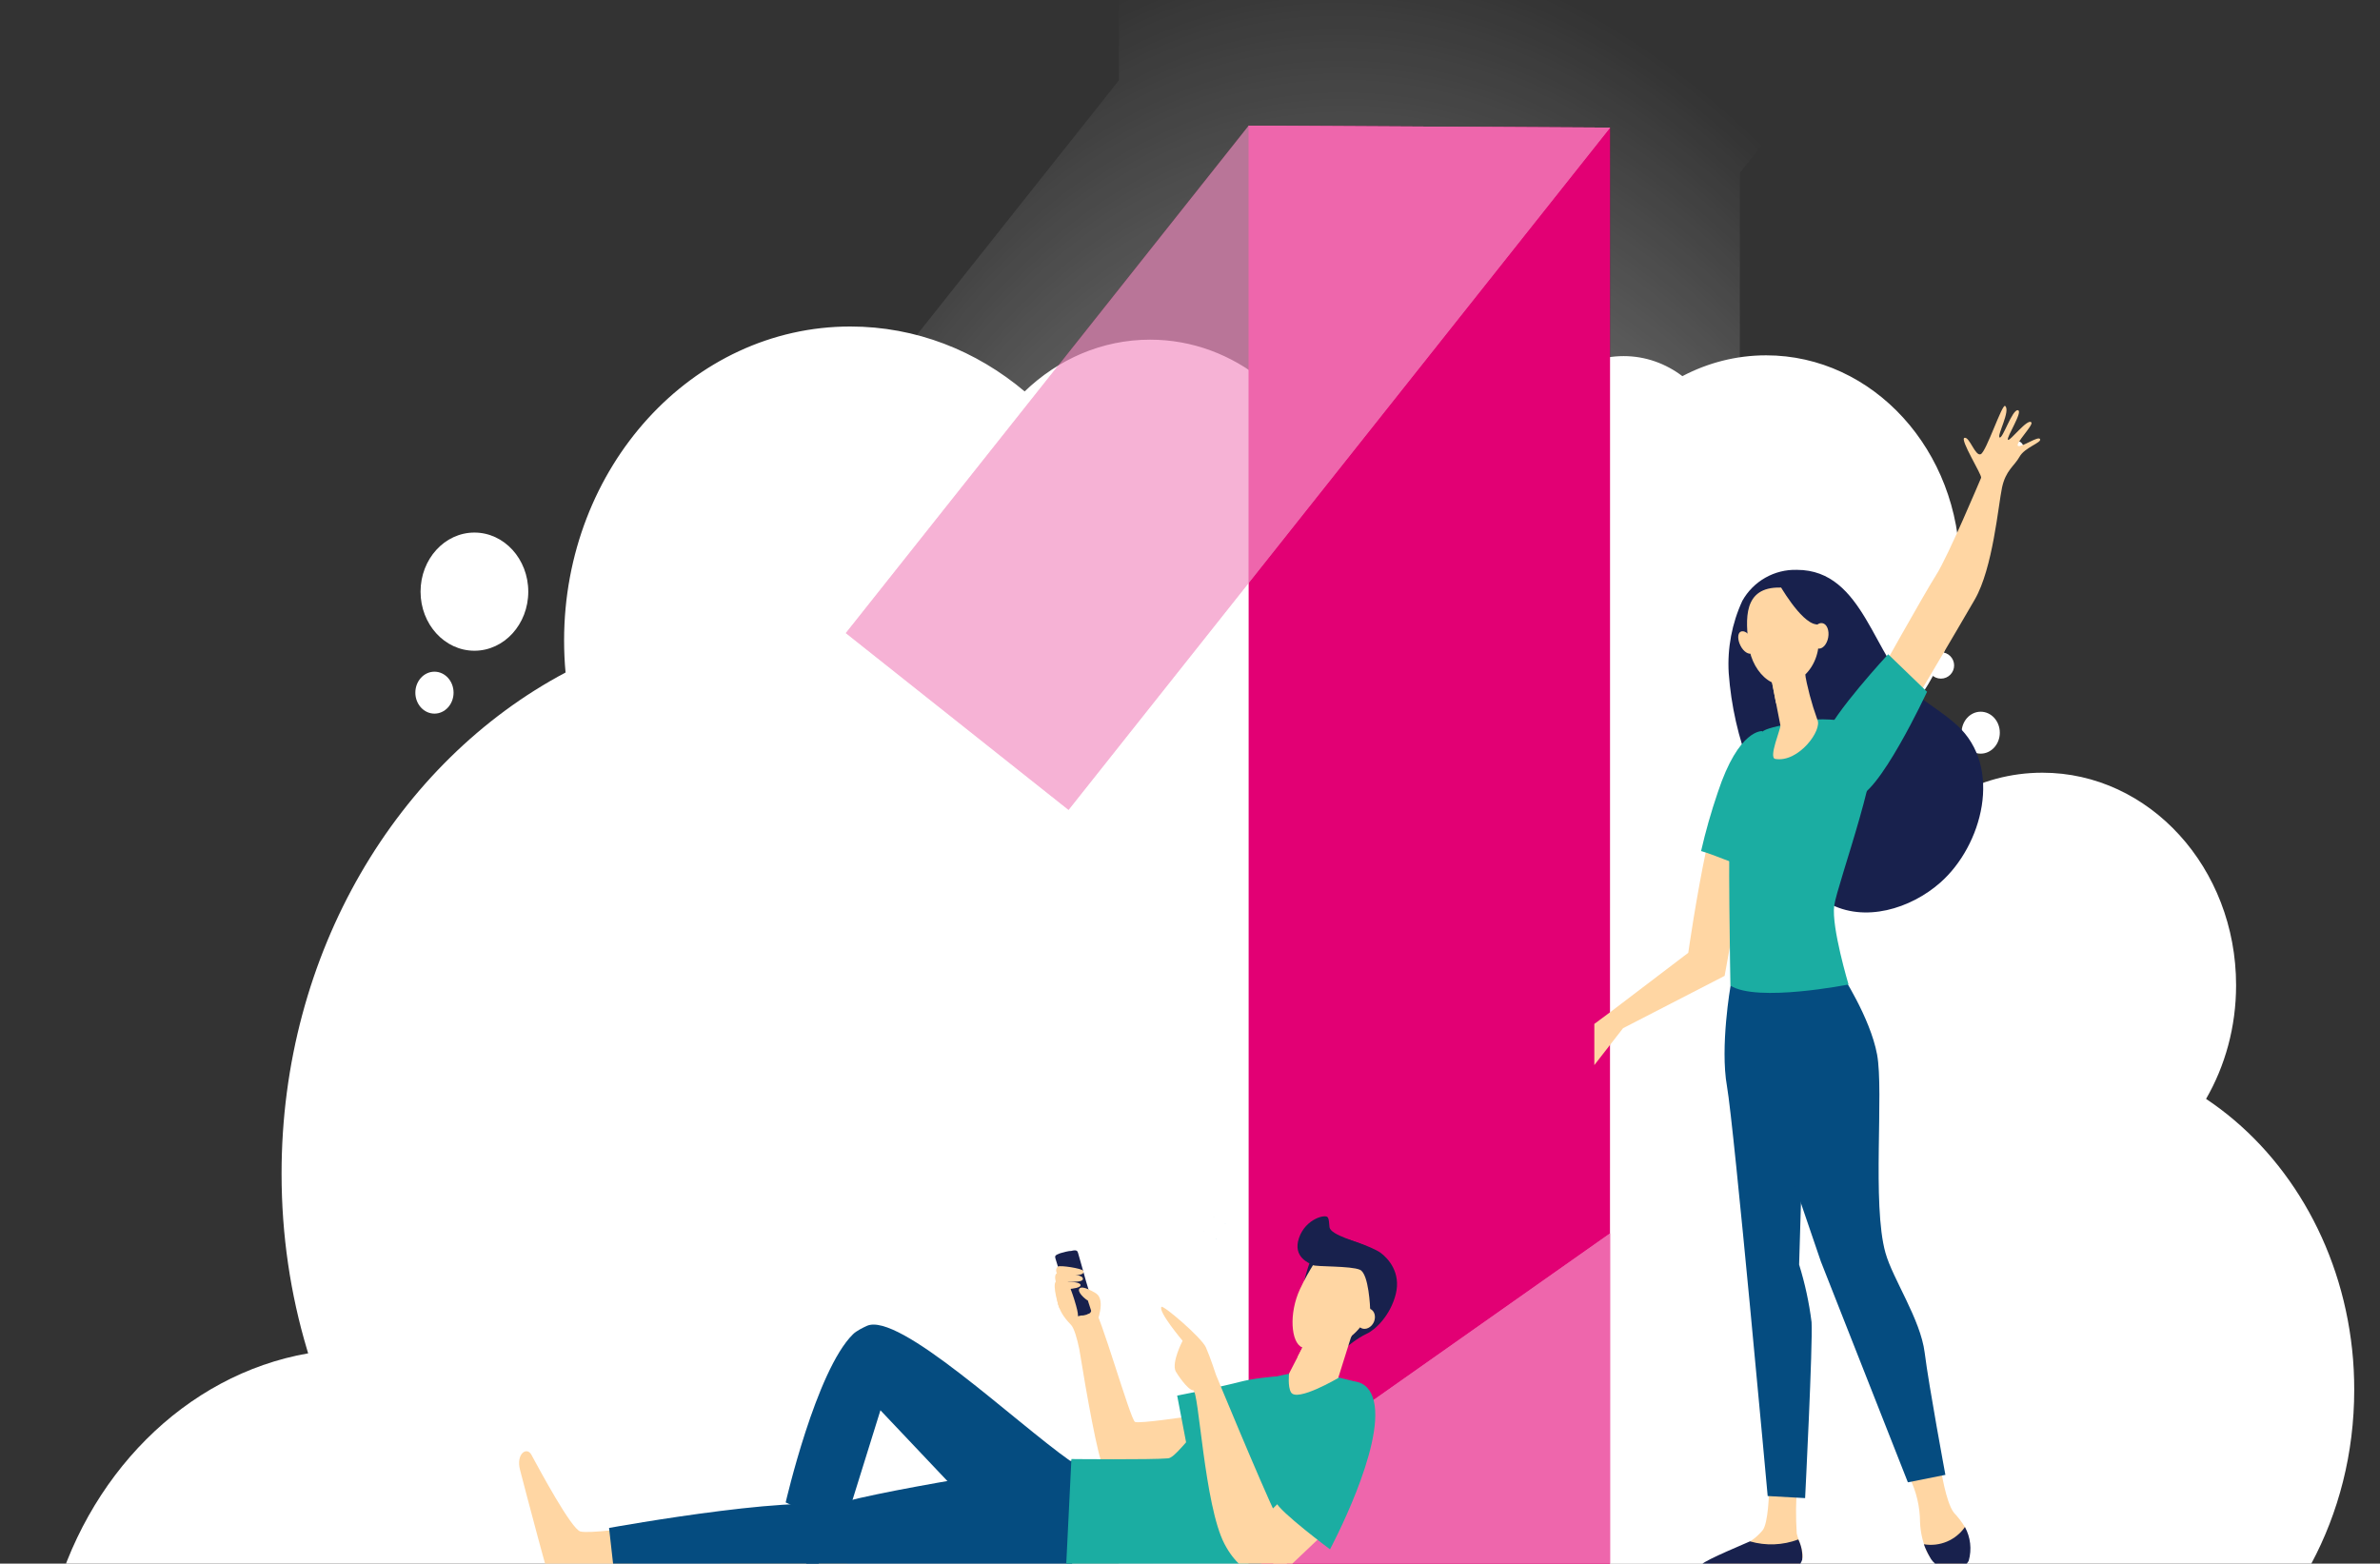 <svg width="277" height="182" viewBox="0 0 277 182" fill="none" xmlns="http://www.w3.org/2000/svg">
<rect x="0" y="0" width="277" height="182" fill="#333333" stroke="none"/>
<g clip-path="url(#clip0_382_860)">
<path d="M185.226 42.1C186.405 41.677 187.663 41.449 188.971 41.449C191.51 41.449 193.865 42.311 195.807 43.783C198.757 42.229 202.063 41.359 205.554 41.359C218.006 41.359 228.1 52.433 228.1 66.093C228.1 72.246 226.052 77.874 222.664 82.201C224.462 85.54 226.045 89.039 227.39 92.675C230.481 90.927 233.988 89.94 237.705 89.94C250.157 89.94 260.251 101.014 260.251 114.675C260.251 119.542 258.969 124.08 256.757 127.907C265.946 134.03 272.429 144.675 273.756 157.081C273.924 158.63 274 160.196 274 161.779C274 169.166 272.183 176.077 269.007 182.001H75.484C76.145 183.699 76.708 185.456 77.165 187.263H6C9.907 171.814 21.526 160.029 35.866 157.523C35.821 157.376 35.777 157.229 35.733 157.081C33.809 150.646 32.771 143.77 32.771 136.62C32.76 110.881 46.271 88.654 65.823 78.278C65.71 77.053 65.653 75.811 65.653 74.553C65.653 54.368 80.568 38.004 98.968 38.004C106.602 38.004 113.636 40.821 119.255 45.56C123.153 41.809 128.261 39.536 133.853 39.536C138.781 39.536 143.333 41.301 147.012 44.286C151.147 37.064 158.472 32.263 166.819 32.263C174.293 32.263 180.947 36.112 185.226 42.1Z" fill="white"/>
<path d="M61.484 68.866C61.484 72.664 58.678 75.743 55.216 75.743C51.754 75.743 48.947 72.664 48.947 68.866C48.947 65.068 51.754 61.989 55.216 61.989C58.678 61.989 61.484 65.068 61.484 68.866Z" fill="white"/>
<path d="M50.565 83.063C51.793 83.063 52.789 81.971 52.789 80.623C52.789 79.276 51.793 78.183 50.565 78.183C49.337 78.183 48.341 79.276 48.341 80.623C48.341 81.971 49.337 83.063 50.565 83.063Z" fill="white"/>
<path d="M232.751 85.282C232.751 86.629 231.755 87.722 230.526 87.722C229.298 87.722 228.302 86.629 228.302 85.282C228.302 83.934 229.298 82.841 230.526 82.841C231.755 82.841 232.751 83.934 232.751 85.282Z" fill="white"/>
<path d="M92.529 68.995L87.834 74.91L93.749 79.606L119.669 100.18L125.585 104.876L130.28 98.96L137.773 89.52V169.28V173.198V182.396V187.758V189.949H145.325H187.38H194.933L194.933 182.396L194.935 147.485L194.935 143.568L194.936 129.007L194.942 17.49L202.957 7.391L194.942 7.346L194.943 -6.809L183.757 7.284L152.878 7.112V-7.042L141.694 7.05L137.773 7.028V11.99L92.529 68.995Z" stroke="url(#paint0_radial_382_860)" stroke-width="15.105"/>
<path d="M145.325 14.623L187.389 14.857L187.382 143.567L187.38 182.396H145.325V173.198V67.855V14.623Z" fill="#E20074"/>
<path fill-rule="evenodd" clip-rule="evenodd" d="M187.38 182.396L187.382 143.567L145.325 173.198V182.396H187.38Z" fill="#E20074"/>
<path fill-rule="evenodd" clip-rule="evenodd" d="M145.325 14.623V67.855L187.389 14.857L145.325 14.623Z" fill="#E20074"/>
<path opacity="0.5" fill-rule="evenodd" clip-rule="evenodd" d="M98.445 73.69L145.325 14.623V67.855L124.364 94.265L98.445 73.69Z" fill="#E20074"/>
<g opacity="0.4">
<path fill-rule="evenodd" clip-rule="evenodd" d="M187.38 182.396L187.382 143.567L145.325 173.198V182.396H187.38Z" fill="white"/>
<path fill-rule="evenodd" clip-rule="evenodd" d="M145.325 14.623L98.445 73.69L124.364 94.265L145.325 67.855L187.389 14.857L145.325 14.623Z" fill="white"/>
<path fill-rule="evenodd" clip-rule="evenodd" d="M187.389 14.857L145.325 14.623V67.855L187.389 14.857ZM187.382 143.567L145.325 173.198V182.396H187.38L187.382 143.567Z" fill="white"/>
</g>
<path d="M87.148 61.562C88.21 61.562 89.07 60.788 89.07 59.835C89.07 58.882 88.21 58.109 87.148 58.109C86.087 58.109 85.227 58.882 85.227 59.835C85.227 60.788 86.087 61.562 87.148 61.562Z" fill="white"/>
<path d="M89.793 63.969C90.218 63.969 90.562 63.625 90.562 63.201C90.562 62.776 90.218 62.432 89.793 62.432C89.369 62.432 89.025 62.776 89.025 63.201C89.025 63.625 89.369 63.969 89.793 63.969Z" fill="white"/>
<path d="M234.734 52.865C235.158 52.865 235.502 52.521 235.502 52.096C235.502 51.672 235.158 51.328 234.734 51.328C234.309 51.328 233.965 51.672 233.965 52.096C233.965 52.521 234.309 52.865 234.734 52.865Z" fill="white"/>
<path d="M225.897 78.99C226.746 78.99 227.434 78.302 227.434 77.453C227.434 76.604 226.746 75.916 225.897 75.916C225.049 75.916 224.36 76.604 224.36 77.453C224.36 78.302 225.049 78.99 225.897 78.99Z" fill="white"/>
<g opacity="0.9">
<path opacity="0.9" d="M141.265 141.681H141.281V141.665H141.249C141.265 141.665 141.265 141.665 141.265 141.681Z" fill="#53BAF2"/>
</g>
<path d="M142.589 142.467H142.605V142.451H142.589V142.467Z" fill="#1BADA2"/>
<path d="M142.621 142.467H142.589V142.451H142.621V142.467Z" fill="#53BAF2"/>
<g opacity="0.9">
<path opacity="0.9" d="M145.842 134.67H145.857V134.655L145.842 134.67C145.842 134.67 145.842 134.655 145.842 134.67Z" fill="#53BAF2"/>
</g>
<path d="M146.859 135.272H146.874V135.256L146.859 135.272Z" fill="#1BADA2"/>
<path d="M146.874 135.272H146.859V135.256L146.874 135.272Z" fill="#53BAF2"/>
<g opacity="0.9">
<path opacity="0.9" d="M140.108 143.347H140.14V143.332H140.108C140.108 143.332 140.108 143.332 140.108 143.347Z" fill="#53BAF2"/>
</g>
<path d="M141.495 144.165H141.527V144.149H141.495V144.165Z" fill="#1BADA2"/>
<path d="M141.527 144.165H141.495V144.149H141.527V144.165Z" fill="#53BAF2"/>
<path d="M124.01 147.585C124.683 147.006 124.635 148.621 124.95 148.771C125.493 149.023 125.266 150.011 125.547 150.298C125.829 150.577 127.284 152.281 127.29 152.281C127.935 152.471 131.572 165.282 132.101 165.507C132.629 165.732 138.352 164.867 138.352 164.867L139.718 169.793C139.718 169.793 129.184 171.715 128.347 170.509C127.805 169.719 126.474 162.379 125.616 157.037C125.355 155.79 125.019 154.584 124.635 154.189C123.722 153.255 123.283 152.465 123.146 151.674C123.043 151.122 123.187 148.294 124.01 147.585Z" fill="#FFD6A3"/>
<path d="M98.945 172.908L98.08 178.101C98.08 178.101 98.945 181.829 98.512 182.054C98.08 182.278 84.218 182.169 84.218 182.169C84.218 182.169 81.617 180.929 83.463 180.472C85.302 180.023 92.597 178.292 93.098 177.385C93.606 176.479 94.182 171.668 94.182 171.668L98.945 172.908Z" fill="#FFD6A3"/>
<path d="M128.567 171.532C128.567 171.532 126.344 171.3 124.635 170.101C118.061 165.474 104.597 152.629 100.878 154.333C100.487 154.51 99.677 154.905 99.286 155.293C94.977 159.505 91.442 174.878 91.442 174.878L98.147 178.039L102.47 164.152L115.22 177.624L128.567 171.532Z" fill="#054C80"/>
<path d="M134.701 170.277L124.703 170.032C124.703 170.032 99.354 173.855 96.287 175.47C93.219 177.084 91.106 202.686 91.106 202.686L97.131 203.592L103.684 182.277L124.065 182.815L134.701 170.277Z" fill="#054C80"/>
<path d="M73.623 182.989L68.185 183.502C68.185 183.502 64.716 185.383 64.374 185.006C64.072 184.674 61.208 173.715 60.528 171.099C60.028 169.233 61.31 168.346 61.838 169.316C62.789 171.065 66.504 177.991 67.548 178.258C68.593 178.526 73.571 177.824 73.571 177.824L73.623 182.989Z" fill="#FFD6A3"/>
<path d="M98.513 175.808C96.159 173.263 70.885 177.848 70.885 177.848L71.569 183.902L93.853 184.715L98.513 175.808Z" fill="#054C80"/>
<path d="M151.994 160.049C151.994 160.049 147.424 160.049 144.302 160.846C141.173 161.644 137.007 162.441 137.007 162.441L138.208 168.731C138.208 168.731 144.7 167.613 145.022 167.613C145.338 167.613 151.994 160.049 151.994 160.049Z" fill="#1BADA2"/>
<path d="M157.608 160.785C157.608 160.785 159.591 162.4 158.871 167.77C158.15 173.139 155.014 178.884 148.701 181.392C142.388 183.899 124.059 182.816 124.059 182.816L124.697 169.828C124.697 169.828 133.968 169.923 135.951 169.746C137.522 169.603 141.585 161.364 150.012 159.906C152.228 159.518 154.747 160.036 157.608 160.785Z" fill="#1BADA2"/>
<path d="M156.64 156.853C156.64 156.853 158.04 155.702 159.049 155.252C160.058 154.802 161.835 153.112 162.453 150.611C163.063 148.117 161.581 146.482 160.682 145.821C159.783 145.159 155.995 143.742 154.493 143.885C152.99 144.021 151.809 149.044 151.809 149.044L152.413 153.494L156.64 156.853Z" fill="#18214D"/>
<path d="M152.063 155.927L150.032 159.866C150.032 159.866 149.854 161.399 150.259 162.067C150.952 163.225 155.748 160.397 155.748 160.397L157.869 153.637L152.063 155.927Z" fill="#FFD6A3"/>
<path d="M157.244 155.626C155.323 157.902 152.407 158.243 151.021 157.943L152.057 155.926L157.869 153.637L157.244 155.626Z" fill="#FFD6A3"/>
<path d="M158.343 146.353C156.709 144.854 154.095 145.229 152.935 147.069C152.427 147.866 151.837 148.895 151.295 150.06C149.991 152.868 150.245 156.269 151.542 156.827C152.839 157.393 157.224 157.12 159.132 153.161C160.305 150.721 160.058 147.927 158.343 146.353Z" fill="#FFD6A3"/>
<path d="M158.033 153.07C157.758 153.697 157.951 154.386 158.465 154.604C158.98 154.829 159.618 154.501 159.9 153.881C160.174 153.254 159.982 152.566 159.467 152.348C158.953 152.116 158.314 152.443 158.033 153.07Z" fill="#FFD6A3"/>
<path d="M159.468 152.343C159.468 152.343 160.285 151.082 160.662 149.713C161.04 148.343 160.648 146.074 159.406 145.283C158.164 144.493 154.816 143.811 154.733 142.809C154.651 141.801 154.623 141.889 154.534 141.705C154.335 141.283 151.961 141.828 151.185 144.097C150.41 146.367 152.428 147.041 152.791 147.252C153.155 147.464 157.231 147.327 158.281 147.798C159.331 148.261 159.468 152.343 159.468 152.343Z" fill="#18214D"/>
<path d="M155.921 176.772L149.004 183.335L145.758 177.904L151.474 172.35L155.921 176.772Z" fill="#FFD6A3"/>
<path d="M141.523 160.022C141.523 160.022 146.704 172.594 148.625 176.594C150.546 180.594 149.86 182.754 149.002 183.34C148.344 183.79 144.851 184.179 142.511 179.702C140.164 175.225 139.533 161.821 138.874 161.821C138.216 161.821 136.912 159.783 136.83 159.613C136.329 158.564 137.639 156.063 137.639 156.063C137.639 156.063 134.771 152.662 135.176 152.117C135.368 151.858 139.842 155.688 140.35 156.826C140.857 157.964 141.523 160.022 141.523 160.022Z" fill="#FFD6A3"/>
<path d="M148.51 174.842C148.51 174.842 150.994 159.967 157.602 160.784C158.878 160.941 159.585 161.793 159.893 163.067C161.19 168.389 154.795 180.335 154.795 180.335C154.795 180.335 148.873 175.919 148.51 174.842Z" fill="#1BADA2"/>
<path d="M126.612 151.369L126.138 149.876C125.932 149.835 125.761 149.849 125.658 149.944C125.267 150.34 126.351 151.26 126.612 151.369Z" fill="#18214D"/>
<path d="M124.844 152.956L122.839 146.488C122.764 146.211 122.764 146.097 123.391 145.873L124.034 145.702C124.664 145.537 124.755 145.702 124.823 145.914C125.463 148.063 125.998 150.378 126.808 152.433C126.877 152.654 126.637 152.899 126.277 152.997C126.319 152.988 125.642 153.168 125.633 153.168C125.264 153.266 124.913 153.168 124.844 152.956Z" fill="#18214D"/>
<path d="M125.484 152.858L123.479 146.39C123.404 146.113 123.404 145.999 124.031 145.775L124.674 145.604C125.304 145.439 125.395 145.604 125.464 145.816C126.103 147.965 126.638 150.28 127.449 152.335C127.517 152.556 127.277 152.8 126.917 152.898C126.96 152.89 126.282 153.07 126.273 153.07C125.904 153.168 125.553 153.07 125.484 152.858Z" fill="#18214D"/>
<path d="M126.982 152.521C127.037 152.698 126.852 152.909 126.557 152.991L126.467 153.018C126.57 153.631 127.634 154.006 127.634 154.006C127.634 154.006 128.732 151.369 127.593 150.565C127.593 150.565 126.735 150.006 126.138 149.89C125.932 149.849 125.761 149.863 125.658 149.958C125.266 150.347 126.351 151.267 126.612 151.376H126.618C126.618 151.376 126.618 151.383 126.618 151.403L126.982 152.521Z" fill="#FFD6A3"/>
<path d="M123.105 148.412C123.105 148.412 122.672 147.764 123.132 147.423C123.379 147.246 125.953 147.642 126.077 147.921C126.406 148.685 124.072 148.358 123.105 148.412Z" fill="#FFD6A3"/>
<path d="M122.878 149.154C122.878 149.154 122.693 148.622 122.905 148.281C123.063 148.022 125.774 148.288 126.001 148.718C126.392 149.461 123.846 149.106 122.878 149.154Z" fill="#FFD6A3"/>
<path d="M122.906 149.139C122.906 149.139 125.479 149.078 125.733 149.494C125.994 149.903 124.608 150.018 124.608 150.018L123.256 152.165C123.256 152.158 122.411 149.569 122.906 149.139Z" fill="#FFD6A3"/>
<path d="M124.566 149.956C124.566 149.956 124.724 150.297 125.019 151.224C125.699 153.37 125.452 153.431 125.225 153.527C124.999 153.622 123.585 152.409 123.372 152.348C123.16 152.293 122.631 149.65 122.988 148.723C123.345 147.79 123.702 147.619 123.702 147.619L124.566 149.956Z" fill="#FFD6A3"/>
<path d="M214.765 97.652L212.788 105.435C212.73 105.72 212.593 105.982 212.394 106.193C212.195 106.404 211.94 106.554 211.66 106.628C211.379 106.702 211.084 106.695 210.806 106.61C210.529 106.524 210.281 106.363 210.091 106.144L204.286 100.338C204.096 100.135 203.961 99.888 203.892 99.618C203.824 99.349 203.826 99.067 203.897 98.799C203.968 98.53 204.105 98.284 204.297 98.083C204.489 97.883 204.729 97.734 204.994 97.652L212.788 95.536C213.074 95.466 213.374 95.474 213.657 95.558C213.939 95.642 214.194 95.8 214.396 96.015C214.597 96.231 214.737 96.496 214.802 96.783C214.867 97.071 214.854 97.371 214.765 97.652Z" fill="white"/>
<path d="M201.198 78.331C201.027 75.444 201.572 72.56 202.784 69.934C203.412 68.812 204.336 67.882 205.454 67.247C206.572 66.611 207.843 66.293 209.129 66.328C217.028 66.328 218.033 76.797 223.066 80.848C224.6 82.075 226.323 83.09 227.783 84.422C233.144 89.319 230.722 98.434 225.805 102.749C222.39 105.753 217.007 107.455 212.788 105.108C210.611 103.808 208.853 101.91 207.722 99.64C206.144 96.346 204.804 92.943 203.715 89.456C202.323 85.895 201.475 82.144 201.198 78.331Z" fill="#18214D"/>
<path d="M218.139 79.516C218.139 79.516 223.945 69.12 225.351 66.91C226.758 64.7 230.438 55.922 230.575 55.615C230.713 55.309 228.048 51.11 228.64 50.962C229.232 50.814 229.888 53.151 230.533 52.866C231.178 52.58 233.018 46.975 233.367 47.25C234.044 47.769 232.373 50.74 232.732 50.92C233.092 51.1 234.181 47.663 234.847 47.747C235.513 47.832 233.494 50.92 233.695 51.184C233.895 51.449 236.042 48.572 236.433 49.185C236.634 49.524 234.467 51.703 234.879 51.903C235.291 52.104 237.227 50.698 237.438 51.11C237.65 51.523 235.651 52.073 235.048 53.162C234.445 54.251 233.441 54.727 233.007 56.758C232.574 58.788 231.95 66.127 229.835 69.786C227.72 73.445 222.93 81.525 222.93 81.525L218.139 79.516Z" fill="#FFD6A3"/>
<path d="M187.44 117.787L196.492 110.902C196.492 110.902 197.402 104.483 198.607 98.793C200.141 99.227 201.505 100.411 203.038 100.834L200.722 113.588L188.9 119.68L185.558 123.973V119.182L187.44 117.787Z" fill="#FFD6A3"/>
<path d="M199.918 92.259C202.382 84.771 205.132 85.099 205.132 85.099L203.017 100.836C201.483 100.424 199.517 99.493 197.983 99.059C198.51 96.761 199.156 94.491 199.918 92.259Z" fill="#1BADA2"/>
<path d="M225.89 170.938C225.89 170.938 226.45 174.809 227.402 176.068C227.896 176.586 228.333 177.157 228.703 177.77C229.165 179.042 229.104 180.446 228.533 181.673C228.301 182.159 228.533 182.159 228.036 182.318C227.29 182.539 226.489 182.477 225.785 182.146C225.082 181.814 224.524 181.236 224.219 180.52C223.774 179.474 223.519 178.356 223.468 177.22C223.464 175.385 223.037 173.576 222.22 171.933L225.89 170.938Z" fill="#FFD6A3"/>
<path d="M209.182 172.705C209.01 174.629 208.989 176.563 209.118 178.49C209.266 179.252 210.102 180.806 209.711 181.525C209.544 181.903 209.258 182.216 208.896 182.414L199.009 182.572C198.48 182.572 198.829 182.234 199.263 181.906C200.381 181.137 201.571 180.478 202.816 179.939C202.964 179.865 203.503 179.527 203.704 179.41C204.235 179.062 204.712 178.638 205.121 178.152C205.83 177.359 205.893 173.52 205.893 173.52L209.182 172.705Z" fill="#FFD6A3"/>
<path d="M201.42 114.71C201.42 114.71 200.172 121.796 200.997 126.438C201.822 131.081 205.734 174.133 205.734 174.133L210.091 174.376C210.091 174.376 211 156.398 210.842 153.892C210.558 151.622 210.073 149.382 209.393 147.197L209.826 132.678L204.307 113.642L201.42 114.71Z" fill="#054C80"/>
<path d="M214.236 113.219C214.236 113.219 217.663 118.411 218.466 122.737C219.27 127.062 217.864 140.196 219.439 145.812C220.285 148.858 223.521 153.553 224.007 157.445C224.494 161.336 226.418 171.669 226.418 171.669L222.051 172.536L211.921 146.827L203.979 123.562L201.959 111.664L214.236 113.219Z" fill="#054C80"/>
<path d="M211.444 83.745C211.444 83.745 215.991 83.449 217.789 85.427C219.587 87.404 213.802 102.939 213.475 105.435C213.147 107.931 215.145 114.593 215.145 114.593C215.145 114.593 204.476 116.708 201.398 114.72C201.398 114.72 201.071 96.742 201.398 94.955C201.726 93.168 204.454 85.903 205.1 85.183C205.745 84.464 211.444 83.745 211.444 83.745Z" fill="#1BADA2"/>
<path d="M209.932 77.654C209.932 77.654 209.932 77.792 209.996 78.024C210.334 79.972 210.84 81.886 211.508 83.746C212.153 84.951 209.33 88.801 206.612 88.336C205.798 88.188 207.289 84.793 207.215 84.433C207.088 83.746 206.887 82.805 206.707 81.832C206.601 81.292 206.496 80.774 206.39 80.213L205.872 77.538L209.932 77.654Z" fill="#FFD6A3"/>
<path d="M210.006 78.024C210.006 77.792 209.943 77.654 209.943 77.654L205.871 77.559C205.871 77.559 206.114 78.765 206.4 80.245C206.495 80.763 206.601 81.303 206.706 81.853C207.436 81.718 208.111 81.377 208.652 80.869C209.322 80.28 209.825 79.525 210.112 78.68C210.08 78.416 210.027 78.194 210.006 78.024Z" fill="#FFD6A3"/>
<path d="M207.204 68.389C207.802 68.338 208.404 68.434 208.957 68.668C209.51 68.902 209.997 69.268 210.377 69.733C211.572 71.287 212.872 76.078 209.89 78.722C206.908 81.366 203.947 78.373 203.545 75.232C203.144 72.091 202.837 68.305 207.204 68.389Z" fill="#FFD6A3"/>
<path d="M202.583 75.179C202.932 75.866 203.535 76.236 203.916 76.035C204.297 75.834 204.307 75.073 203.916 74.385C203.525 73.698 202.964 73.328 202.583 73.529C202.203 73.73 202.224 74.491 202.583 75.179Z" fill="#FFD6A3"/>
<path d="M206.993 67.872C206.993 67.872 209.552 72.451 211.371 72.673C213.19 72.895 213.486 75.317 213.486 75.317C213.486 75.317 212.841 69.712 211.022 68.623C209.79 67.96 208.382 67.697 206.993 67.872Z" fill="#18214D"/>
<path d="M223.913 179.748C224.818 179.9 225.748 179.792 226.594 179.437C227.44 179.081 228.168 178.492 228.692 177.739C229.346 178.935 229.505 180.339 229.136 181.651C228.756 182.508 227.603 182.486 226.704 182.529C226.262 182.527 225.83 182.401 225.456 182.166C225.082 181.93 224.782 181.594 224.589 181.196C224.323 180.734 224.096 180.249 223.913 179.748Z" fill="#18214D"/>
<path d="M203.672 179.41C205.522 179.945 207.496 179.867 209.298 179.188C209.662 179.918 209.819 180.733 209.753 181.546C209.51 182.244 209.171 182.403 208.864 182.413C206.475 182.477 200.119 182.561 198.29 182.582C198.231 182.585 198.173 182.571 198.122 182.541C198.072 182.51 198.031 182.466 198.006 182.412C197.981 182.359 197.973 182.299 197.982 182.241C197.991 182.183 198.017 182.128 198.057 182.085C198.512 181.557 203.461 179.526 203.672 179.41Z" fill="#18214D"/>
<path d="M210.905 73.815C210.757 74.629 211.043 75.37 211.572 75.486C212.1 75.602 212.629 75.01 212.777 74.206C212.925 73.402 212.64 72.641 212.111 72.535C211.582 72.429 211.043 73.011 210.905 73.815Z" fill="#FFD6A3"/>
<path d="M219.756 76.152C219.756 76.152 213.337 83.069 212.354 85.861C211.371 88.653 213.285 92.629 215.886 92.798C218.487 92.968 224.282 80.52 224.282 80.52L219.756 76.152Z" fill="#1BADA2"/>
</g>
<defs>
<radialGradient id="paint0_radial_382_860" cx="0" cy="0" r="1" gradientUnits="userSpaceOnUse" gradientTransform="translate(166.228 182.327) rotate(-94.454) scale(188.463 99.913)">
<stop stop-color="white"/>
<stop offset="1" stop-color="white" stop-opacity="0"/>
</radialGradient>
<clipPath id="clip0_382_860">
<rect width="277" height="182" fill="white"/>
</clipPath>
</defs>
</svg>
